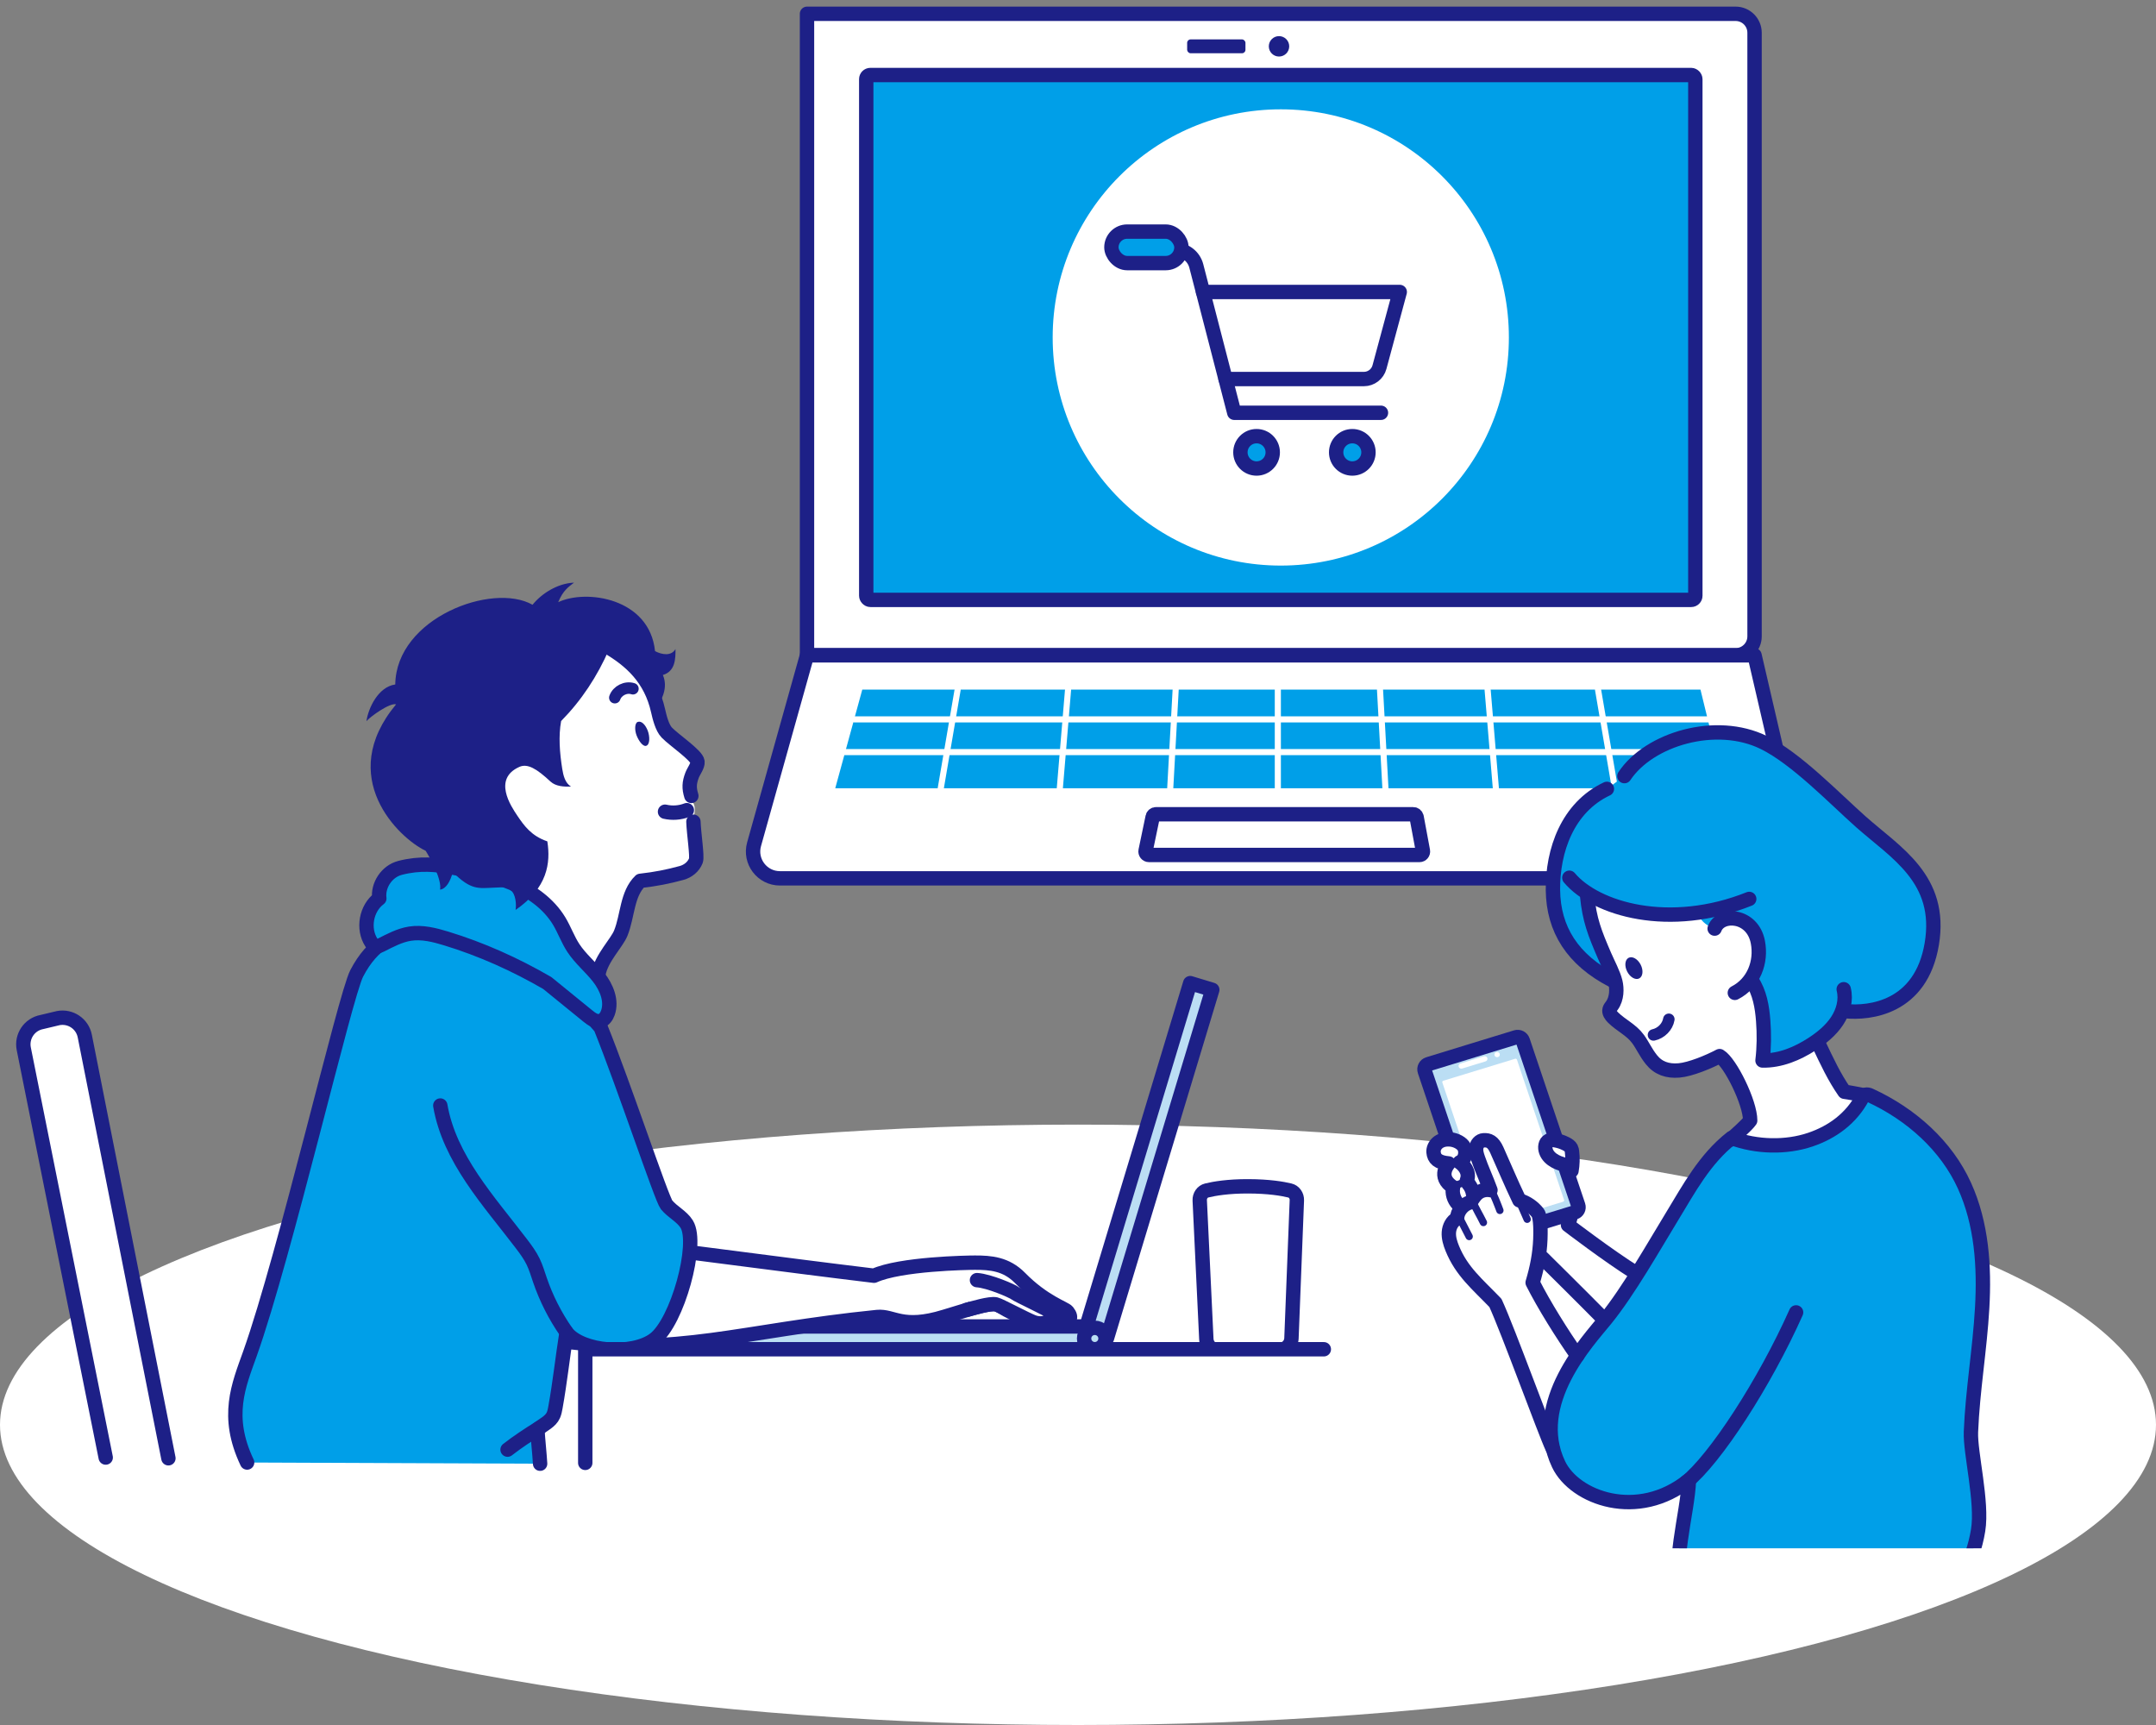 <?xml version="1.0" encoding="UTF-8"?>
<svg id="_レイヤー_2" data-name="レイヤー 2" xmlns="http://www.w3.org/2000/svg" xmlns:xlink="http://www.w3.org/1999/xlink" viewBox="0 0 1500 1200">
  <rect x="0" y="0" width="1500" height="1200" fill="#808080" stroke="none"/>
  <defs>
    <style>
      .cls-1, .cls-2 {
        fill: #009fe8;
      }

      .cls-3 {
        fill: #1d2087;
      }

      .cls-4 {
        stroke-width: 8px;
      }

      .cls-4, .cls-5, .cls-6, .cls-7, .cls-8 {
        fill: none;
      }

      .cls-4, .cls-6, .cls-2, .cls-7, .cls-9, .cls-10, .cls-8 {
        stroke-linecap: round;
        stroke-linejoin: round;
      }

      .cls-4, .cls-2, .cls-7, .cls-9, .cls-10, .cls-8 {
        stroke: #1d2087;
      }

      .cls-11, .cls-9 {
        fill: #fff;
      }

      .cls-6 {
        stroke: #fff;
        stroke-width: 4.25px;
      }

      .cls-2, .cls-9, .cls-10, .cls-8 {
        stroke-width: 10px;
      }

      .cls-7 {
        stroke-width: 5.1px;
      }

      .cls-10, .cls-12 {
        fill: #bbdef4;
      }

      .cls-13 {
        clip-path: url(#clippath);
      }
    </style>
    <clipPath id="clippath">
      <rect class="cls-5" x="970.82" y="502.03" width="416.35" height="575.05"/>
    </clipPath>
  </defs>
  <g id="_レイヤー_1-2" data-name="レイヤー 1">
    <rect class="cls-5" width="1500" height="1200"/>
    <ellipse class="cls-11" cx="750" cy="991.17" rx="750" ry="208.83"/>
    <g>
      <g>
        <g>
          <path class="cls-9" d="M561.46,9.6h646.06c7.27,0,13.18,5.9,13.18,13.18v419.9c0,7.27-5.9,13.18-13.18,13.18h-646.06V9.6h0Z"/>
          <path class="cls-9" d="M561.46,455.85l-36.83,131.47c-3.33,11.9,5.61,23.7,17.97,23.7h690.6c12.01,0,20.9-11.18,18.18-22.88l-30.69-132.28h-659.23Z"/>
          <path class="cls-8" d="M801.93,568.35l-4.9,23.5c-.31,1.5.83,2.91,2.36,2.91h188.2c1.51,0,2.65-1.37,2.37-2.86l-4.37-23.5c-.21-1.14-1.21-1.97-2.37-1.97h-178.94c-1.14,0-2.13.8-2.36,1.92Z"/>
          <rect class="cls-2" x="602.67" y="52.19" width="576.83" height="365.11" rx="2.88" ry="2.88"/>
          <rect class="cls-3" x="825.94" y="27.41" width="40.57" height="9.63" rx="2.37" ry="2.37"/>
          <circle class="cls-3" cx="889.85" cy="32.23" r="7.1"/>
          <polygon class="cls-1" points="599.92 479.71 581.1 548.38 1199.84 548.38 1183.07 479.71 599.92 479.71"/>
          <line class="cls-6" x1="594.33" y1="500.44" x2="1188.26" y2="500.44"/>
          <line class="cls-6" x1="587.95" y1="523.21" x2="1191.43" y2="523.21"/>
          <line class="cls-6" x1="889.03" y1="479.71" x2="889.03" y2="548.38"/>
          <line class="cls-6" x1="960.12" y1="479.71" x2="963.89" y2="548.38"/>
          <line class="cls-6" x1="817.95" y1="479.71" x2="814.17" y2="548.38"/>
          <line class="cls-6" x1="1034.98" y1="479.71" x2="1040.72" y2="548.38"/>
          <line class="cls-6" x1="1111.8" y1="479.71" x2="1123.55" y2="548.38"/>
          <line class="cls-6" x1="743.09" y1="479.71" x2="737.35" y2="548.38"/>
          <line class="cls-6" x1="666.27" y1="479.71" x2="654.52" y2="548.38"/>
        </g>
        <g>
          <circle class="cls-11" cx="891.08" cy="234.75" r="158.7"/>
          <g>
            <g>
              <path class="cls-8" d="M782.44,173.71h35.27c6.87,0,12.87,4.65,14.59,11.3l26.42,102.14h102.06"/>
              <circle class="cls-2" cx="874.24" cy="314.67" r="11.25"/>
              <circle class="cls-2" cx="940.85" cy="314.67" r="11.25"/>
              <path class="cls-8" d="M836.99,203.11h136.86l-14.11,52.27c-1.32,4.9-5.77,8.3-10.84,8.3h-96.24"/>
            </g>
            <rect class="cls-2" x="773.24" y="161.11" width="48.72" height="21.92" rx="10.96" ry="10.96"/>
          </g>
        </g>
      </g>
      <g class="cls-13">
        <g>
          <g>
            <path class="cls-11" d="M1118.23,917.94c-13.13-12.75-46.01-43.47-46.01-43.47.41-7.09.23-20.38.63-27.47,2.93-1.11,12.77-4.24,19.76-6.45.2,1.79-.19,7.42-1.7,11.61,13.08,10.29,31.09,22.09,48.09,34.16-5.49,8.95-20.77,31.61-20.77,31.61Z"/>
            <g>
              <path class="cls-12" d="M1030.12,860.56l-39.16-116.34c-.52-1.54.34-3.2,1.89-3.67l62.77-19.24c1.49-.46,3.08.36,3.57,1.83l39.16,116.34c.52,1.54-.34,3.2-1.89,3.67l-62.77,19.24c-1.49.46-3.08-.36-3.57-1.83Z"/>
              <path class="cls-11" d="M1036.26,850.6l-32.77-97.53c-.18-.53.11-1.09.64-1.25l50-15.29c.53-.16,1.1.14,1.28.66l32.77,97.53c.18.53-.11,1.09-.64,1.25l-50,15.29c-.53.16-1.1-.14-1.28-.66Z"/>
              <path class="cls-8" d="M1029.84,859.74l-38.6-114.66c-.68-2.01.44-4.18,2.46-4.8l61.08-18.73c1.95-.6,4.02.47,4.67,2.4l38.6,114.66c.68,2.01-.44,4.18-2.46,4.8l-61.08,18.73c-1.95.6-4.02-.47-4.67-2.4Z"/>
              <path class="cls-11" d="M1014.85,742.14h0c-.33-.97.23-2.01,1.25-2.32l16.28-4.99c1.02-.31,2.1.22,2.43,1.19h0c.33.97-.23,2.01-1.25,2.32l-16.28,4.99c-1.02.31-2.1-.22-2.43-1.19Z"/>
              <ellipse class="cls-11" cx="1041.59" cy="733.65" rx="1.86" ry="1.78"/>
            </g>
            <path class="cls-11" d="M1093.35,814.42c.77-4.38.89-8.85.35-13.26-.1-.85-.24-1.7-.65-2.48-.68-1.29-2.06-2.2-3.47-2.94-2.45-1.27-5.17-2.15-7.99-2.59-1.33-.21-2.77-.3-3.95.24-1.37.63-2.09,1.96-2.36,3.27-.61,2.93.63,6,2.85,8.29,2.22,2.29,5.34,3.85,8.64,4.82.41.12.83.24,1.19.44.36.2.65.47.94.75,1.25,1.18,2.5,2.37,4.46,3.46Z"/>
            <path class="cls-8" d="M1093.35,814.42c.77-4.38.89-8.85.35-13.26-.1-.85-.24-1.7-.65-2.48-.68-1.29-2.06-2.2-3.47-2.94-2.45-1.27-5.17-2.15-7.99-2.59-1.33-.21-2.77-.3-3.95.24-1.37.63-2.09,1.96-2.36,3.27-.61,2.93.63,6,2.85,8.29,2.22,2.29,5.34,3.85,8.64,4.82.41.12.83.24,1.19.44.36.2.65.47.94.75,1.25,1.18,2.5,2.37,4.46,3.46Z"/>
            <path class="cls-11" d="M1024.76,835.11c1.94-7.22-4.66-13.69-4.5-14.08,2.43-6.02-2.06-10.63-4.68-12.44,4.18-1.82,4.66-7.49,3.1-10.51-1.56-3.01-5.79-5.02-9.29-5.4-8.54-.92-12.38,4.65-12.03,8.84.38,4.49,3.01,7.19,10.52,7.82l-1.11,1.08c-2.67,3.64-3.28,11.19,3.42,15.5-.85,4.11,2.76,11.41,5.55,14.54,1.92-1.46,9.01-5.35,9.01-5.35Z"/>
            <path class="cls-8" d="M1092.98,844.75c-.17,1.55-.55,3.23-2.07,7.42,0,0,28.13,21.55,47.42,33.56"/>
            <path class="cls-8" d="M1073.23,875.18s28.36,28.02,43.16,43.08"/>
            <path class="cls-8" d="M1025.01,833.31c.24-6.78-4.09-10.43-4.21-10.75-.15-.39-.44-.88-.28-1.27,2.43-6.02-2.33-10.95-4.94-12.7,4.18-1.82,4.66-7.49,3.1-10.51-1.56-3.01-5.79-5.02-9.29-5.4-8.54-.92-12.38,4.65-12.03,8.84.38,4.49,3.01,7.19,10.52,7.82,0,0-8.47,9.15,3.09,16.58-.85,4.11.44,8.58,3.38,11.69"/>
            <path class="cls-7" d="M1007.56,809.1c1.87.07,5.36-.18,7.66-.7"/>
            <path class="cls-7" d="M1011.41,824.95c2.71-.74,5.35-1.71,7.87-2.89"/>
          </g>
          <path class="cls-11" d="M1297.23,762.64c-2.37-.51-11.56-1.74-13.97-2.01-7.17-10.32-19.65-37.08-19.65-37.08-10.17,6.57-25,14.43-37.36,14.17,1.1-9.01,1.18-18.38.47-27.62-.74-9.71-3.03-20.52-8.52-28.8,0,0,7.48-12,4.82-25.92-3.71-19.44-23.33-19.96-28.59-12.5l-4.32-9.37c-42.8,10.81-85.89-10.45-85.89-10.45,1.61,16.78,5.33,26.12,12.08,41.75,2.36,5.48,6.17,12.47,7.57,18.23,1.13,4.66,1.15,11.57-2.4,16.46-.63.86-1.35,1.7-1.63,2.7-.58,2.08.89,4.17,2.49,5.72,5.76,5.61,12.65,8.48,17.33,14.9,3.35,4.61,5.62,9.61,9.26,14.03,4.87,5.93,10.91,8.74,18.88,8.08,7.97-.65,21.14-6.3,28.57-10.25,7.4,4.34,21.28,32.32,21.28,44.8-2.68,3.79-8.36,11.04-11.73,13.79,7.67,3.77,19.36,5.4,27.95,4.68,8.78-.73,21.64-2.64,29.53-6.39,17.65-8.37,30.14-20.19,33.84-28.92Z"/>
          <path class="cls-1" d="M1350.18,1112.9c10.94-8.33,21.76-24.57,25.54-47.82,3.21-19.77-5.06-54.38-4.47-68.97,1.16-28.83,6.17-57.42,7.81-86.23s-.27-58.46-12.3-85.03c-13.05-28.83-39.24-50.8-69.77-63.7-7.46,16.53-20.73,25.98-37.5,31.65-16.77,5.68-39.63,6.17-57.15-.34-17.78,15.15-27.36,34.63-38.8,53.4-13.14,21.54-30.39,52.07-46.4,71.84-12.38,15.29-53.01,58.28-32.78,100.9,11.18,23.54,55.11,39.71,90.71,10.98-.96,24.15-13.89,61.06-4.13,82.08l179.25,1.24Z"/>
          <path class="cls-1" d="M1104.84,621.87c23.12,13.55,45.18,15.91,75.22,13.05,0,0,1.74,2.6,3.73,5.04,3.59,4.42,9.16,6.02,9.16,6.02,4.2-11.2,26.35-10.05,30.07,9.4,2.66,13.92-4.23,26.77-4.23,26.77,5.49,8.28,7.19,18.25,7.92,27.96.7,9.23.63,18.61-.47,27.62,12.37.26,23.93-5.24,34.41-11.35,16.83-9.81,21.66-22.95,21.66-22.95,19.97,2.63,54.24-2.28,61.69-46.74,7.58-45.25-25.19-63.55-49.37-85.02-18.49-16.42-44.93-44.05-67.52-55.14-33.04-16.22-79.64-2.63-96.96,23.39l-12.18,8.86c-27.47,12.93-37.82,43-37.54,70.35.28,27.36,15.23,52.52,42.54,62.3,0,0-9.12-22.08-13.17-32.45-5.41-13.83-4.96-27.11-4.96-27.11Z"/>
          <ellipse class="cls-3" cx="1136.77" cy="673.48" rx="5.27" ry="8.06" transform="translate(-181.98 591.55) rotate(-27.09)"/>
          <g>
            <path class="cls-11" d="M1079.72,1007.1c-5.79-12.5-30.35-81.31-39.28-100.7-12.72-13.24-23.48-21.86-30.01-37.89-1.47-3.62-2.65-7.43-2.39-11.27s2.19-7.73,5.73-9.64c.04-4.67,3.91-9.87,9.27-11.2,1.53-2.11,3-4.88,5.37-6.63,2.37-1.75,5.6-2.45,8.58-1.85-3.26-8.84-6.1-14.67-8.6-21.93-.85-2.46-1.71-5.03-1.32-7.57.38-2.54,2.41-5.04,5.16-5.19,3.63-.19,6.48.84,9.14,6.74,5.36,11.88,9.44,21.92,15.71,35.04,5.55,1.67,9.82,4.97,12.75,8.63,2.37,2.96,1.98,15.4,1.85,18.51-.44,10.58-2.36,19.94-5.36,30.11,7.78,15.41,21.21,35.45,31.63,50.44-3.15,5.56-8.84,13.29-11.49,19.09-4.52,9.9-5.32,14.08-6.83,24.81-.58,4.09-.37,14.7.09,20.5Z"/>
            <path class="cls-8" d="M1097.36,943.05c-10.64-15.11-23.27-35.38-31.05-50.79,3.01-10.17,4.92-19.53,5.36-30.11.13-3.12.52-15.55-1.85-18.51-2.92-3.66-7.2-6.96-12.75-8.63-6.27-13.12-10.35-23.17-15.71-35.04-2.67-5.9-5.52-6.93-9.14-6.74-2.75.14-4.77,2.64-5.16,5.19-.38,2.54.47,5.11,1.32,7.57,2.5,7.27,5.34,13.1,8.6,21.93-2.98-.6-6.21.1-8.58,1.85-2.37,1.75-3.83,4.53-5.37,6.63-5.35,1.33-9.23,6.53-9.27,11.2-3.54,1.91-5.47,5.8-5.73,9.64s.92,7.66,2.39,11.27c6.53,16.03,17.29,24.66,30.01,37.89,8.92,19.39,34,88.72,39.79,101.22"/>
            <line class="cls-7" x1="1054.27" y1="829.44" x2="1062.5" y2="848.17"/>
            <path class="cls-7" d="M1036.43,825.51c3.45,6.87,5.55,12.45,7.09,16.52"/>
            <path class="cls-7" d="M1024.56,835.75c2.34,5.35,4.93,9.44,7.5,14.69"/>
            <path class="cls-7" d="M1014.98,846.22c2.28,4.64,4.89,9.32,7.17,13.96"/>
          </g>
          <path class="cls-8" d="M1104.22,623.06c1.61,16.78,5.33,26.12,12.08,41.75,2.36,5.48,6.17,12.47,7.57,18.23,1.13,4.66,1.15,11.57-2.4,16.46-.63.86-1.35,1.7-1.63,2.7-.58,2.08.89,4.17,2.49,5.72,5.76,5.61,12.65,8.48,17.33,14.9,3.35,4.61,5.21,9.23,9.26,14.31,4.77,6,11.21,8.17,19.18,7.52,7.97-.65,20.84-6.02,28.28-9.97,7.4,4.34,21.28,32.32,21.28,44.8-2.68,3.79-10.14,9.92-13.45,13.25"/>
          <path class="cls-8" d="M1264.92,725.41c6.29,13.29,11.17,23.78,18.33,34.09,2.41.26,10.42,1.78,12.79,2.29"/>
          <path class="cls-8" d="M1350.7,1112.39c10.94-8.33,21.76-24.57,25.54-47.82,3.21-19.77-5.57-53.87-4.99-68.45,1.16-28.83,6.17-57.42,7.81-86.23s-.27-58.46-12.3-85.03c-12.51-27.63-36.89-49.65-65.7-62.89-2.03-.93-4.15-.69-5.18,1.22-7.83,14.67-20.82,24.34-36.39,29.61-16.77,5.68-37.27,5.32-54.79-1.19-18.76,14.75-29.72,35.47-41.17,54.24-13.14,21.54-30.39,52.07-46.4,71.84-12.38,15.29-53.01,58.28-32.78,100.9,11.18,23.54,55.11,39.71,90.71,10.98-.96,24.15-12.95,60.24-4.13,82.08"/>
          <path class="cls-8" d="M1172.67,1031.54c20.57-16.34,55.01-69.46,76.93-118.57"/>
          <path class="cls-4" d="M1150.38,719.95c5.39-1.18,9.8-5.68,10.68-10.88"/>
          <path class="cls-8" d="M1218.79,682.15c5.49,8.28,7.19,18.25,7.92,27.96.7,9.23.63,18.61-.47,27.62,12.37.26,24.24-4.78,34.41-11.35,6.78-4.38,13.12-9.58,17.46-16.13,4.33-6.55,6.5-14.6,4.62-22.09"/>
          <path class="cls-8" d="M1130.15,539.91c17.32-26.01,63.92-39.61,96.96-23.39,22.59,11.09,49.03,38.72,67.52,55.14,24.17,21.47,56.95,39.78,49.37,85.02-7.45,44.46-43.11,48.46-60.21,46.74"/>
          <path class="cls-8" d="M1117.97,548.78c-27.47,12.93-37.82,43-37.54,70.35.28,27.36,13.69,48.56,41.36,62.86"/>
          <path class="cls-8" d="M1206.98,690.68c13.15-6.7,18.69-21.37,16.03-35.29-3.71-19.44-25.87-20.6-30.07-9.4"/>
          <path class="cls-8" d="M1091.84,610.6c18.48,21.98,69.77,36.86,125.15,14.74"/>
        </g>
      </g>
      <g>
        <rect class="cls-10" x="791.02" y="680.86" width="16.04" height="253.16" transform="translate(267.91 -196.71) rotate(16.82)"/>
        <rect class="cls-10" x="624.12" y="807.08" width="16.04" height="247.43" transform="translate(1562.94 298.66) rotate(90)"/>
        <circle class="cls-10" cx="761.69" cy="931.14" r="7.45"/>
        <path class="cls-9" d="M117.17,1014.46l-58.19-293.75c-1.68-8.52-9.92-14.08-18.45-12.46l-11.46,2.73c-8.61,1.64-14.23,9.97-12.54,18.57l57.01,284.39"/>
        <path class="cls-11" d="M415.43,676.84c3.71-9.8,12.3-16.99,16.83-26.44,5.88-12.27,4.66-27.74,13.65-38.56,10.86-1.21,21.59-3.45,32.02-6.69,1.48-.46,5.32-7.86,6.35-9.02,1.29-1.44-2.44-24.48-1.85-26.72,3.08-11.57-2.32-12.36-2.46-13.87-.24-2.62,3.65-25.24,3.04-27.93-1.4-6.18-8.8-8.44-13.76-12.38-7.77-6.16-9.7-16.88-12.83-26.28-2.34-7.02-5.61-13.73-9.7-19.89-5.78-8.71-15.97-17.75-26.02-20.64-10.69,19.83-32.91,50.88-33.64,52.88-.62,1.71-7.59,30.23,5.08,42.85-11.5.66-13.58-11.99-25.02-13.35-18.82-2.23-32.81,33.25,11.43,59.01-2.52,11.54-4.46,19.27-10.22,29.59,6.62,5.43,17.32,14.76,21.16,23,6.55,14.04,11.05,25.87,25.93,34.44Z"/>
        <path class="cls-8" d="M422.06,449.6c17.13,9.86,30.8,22.65,35.76,44.68,1.03,4.58,2.82,11.96,6.08,15.33,5.22,5.4,20.79,15.75,21.37,20.25.35,2.72-2.76,6.74-3.73,9.3-2.06,5.43-2.26,8.97-.55,14.52"/>
        <path class="cls-8" d="M462.67,564.67c5.02,1.16,10.39.78,15.19-1.08"/>
        <path id="_楕円形_" data-name="&amp;lt;楕円形&amp;gt;" class="cls-3" d="M442.92,511.67c-1.55-3.97-1.27-8.7.72-9.45,2.7-1.01,5.44,2.05,6.99,6.02,1.55,3.97,1.7,9.95-1.21,10.63-2.07.49-4.94-3.24-6.5-7.2Z"/>
        <path class="cls-4" d="M440.35,479.12c-4.93-1.62-10.88,1.32-12.6,6.22"/>
        <path class="cls-8" d="M482.44,571.63c.28,8.25,2.81,24.27,1.72,27.06-1.69,4.33-5.52,7.38-10,8.6-9.33,2.54-17.74,4.25-28.64,5.47-9.45,9.14-8.71,24.28-13.66,36.46-2.76,6.8-13.48,17.33-15.47,28.26"/>
        <path class="cls-9" d="M610.25,916.18c-95.56,9.62-138.31,27.55-219.59,16.71-4.95-8.01-15.35-39.2,20.71-70.31,64.71,7.81,130.75,16.93,196.71,24.88,18.31-8.3,64.92-9.09,70.25-9.09,10.7-.01,21.64.75,31.36,10.66,16.35,16.68,31.22,21.14,32.94,23.31,7.6,9.56-10.75,7.31-11.83,7.32-10.75.11-19.73-1.76-35.83-11.63-3.99-2.44-13.91.56-37.82,7.94-29.56,9.12-35.55-.93-46.9.21Z"/>
        <path class="cls-9" d="M679.72,890.53c8.49.57,24.62,7.63,26.17,8.93,1.45,1.22,27.52,13.56,27.36,14.16-1.86,7.12-9.08,8.09-14.27,6.15-5.26-1.97-23.36-11.76-26.08-12.37-4.23-.95-16.15,2.74-20.34,3.84"/>
        <path class="cls-2" d="M171.93,1017.4c-15.35-32.21-5.86-53.76,1.95-75.67,24.39-68.48,66.1-248.83,74.29-264.58,22.16-42.63,59.87-28.29,86.05-17.09,32.97,14.11,60.17,26.69,83.67,54.68,16.23,40.31,42.41,119.13,45.86,123.38,4.1,5.05,10.59,7.93,14.02,13.45,8.46,13.59-6.4,67.92-22.44,80.11-15.36,11.67-50.61,8.71-61.17-4.78-2.76,17.45-4.56,34.59-7.69,51.97-.34,1.9-.69,3.81-1.46,5.58-1.98,4.53-7.1,6.59-11.13,9.94.44,7.47,1.45,16.37,1.89,23.84"/>
        <path class="cls-8" d="M393.93,926.52c-7.74-11.11-13.92-23.3-18.3-36.11-1.46-4.27-2.73-8.63-4.69-12.7-2.17-4.5-5.16-8.55-8.19-12.53-22.76-29.88-50.05-59.1-56.42-96.12"/>
        <path class="cls-2" d="M278.26,603.78c-9.05,2.32-15.57,11.97-14.36,21.23-9.19,6.84-11.74,21.1-5.51,30.7.8,1.24,1.88,2.49,3.34,2.67,1.11.14,2.19-.37,3.19-.88,6.54-3.29,13.12-6.88,20.35-8,8.43-1.3,16.98.86,25.13,3.35,24.5,7.47,48.05,18.06,70.35,30.99,9.42,7.66,18.83,15.31,28.25,22.97,2.51,2.04,5.54,4.21,8.68,3.45,2.6-.63,4.33-3.12,5.23-5.64,2.99-8.42-.94-17.81-6.45-24.85-5.51-7.04-12.61-12.78-17.52-20.25-3.88-5.91-6.24-12.69-9.88-18.75-7.38-12.26-19.69-20.94-32.9-26.46-13.2-5.52-27.39-8.19-41.46-10.83-11.01-2.06-22.34-3.34-36.45.28Z"/>
        <path class="cls-8" d="M375.32,993.3c-7.09,4.37-15.64,10-22.19,15.14"/>
        <path class="cls-3" d="M456.58,492.11c3.61-4.74,8.49-13.52,4.6-22.55,8.68-2.57,8.83-11.3,8.79-18.07-2.8,4.96-9.21,4.14-14.24,1.47-3.79-36.95-47.88-43.3-67.36-34.05,3.35-8.16,7.21-10.67,11-13.6-11.75.51-22.8,7.85-28.87,15.4-27.91-15.87-94.83,9.15-95.51,55.44-11.98,1.68-18.76,16.62-20.05,25.51,2.62-3.08,16.34-12.99,20.62-11.66-42.11,50.58,1.7,92.89,20.6,101.87,3.68,5.94,11.32,20.15,10,27,4.18-.48,7.22-5.8,8.86-12.19,12.7,12.82,18.09,11.21,28.52,10.82,12.08-.45,8.09-.76,11.9,1.98,3.29,2.36,3.93,9.53,3.27,13.52,22.27-15.34,24.47-32.71,22.09-47.71-10.96-3.73-15.98-10.6-20.89-17.89-4.5-6.68-17.14-25.58,1.41-33.91,5.77-2.59,12.21,1.39,21.67,10.19,3.62,3.36,9.34,3.7,14.27,3.48-4.09-2.44-5.35-7.67-6.1-12.37-1.77-11.21-2.68-22.72-.76-33.21,13.98-14.16,25.19-31.05,33.44-50.1,8.49,6.08,16.45,12.9,23.77,20.35,3.81,3.88,9.36,15.84,8.96,20.31Z"/>
        <path class="cls-9" d="M898.51,930.94l3.76-95.94c.13-3.23-1.9-6.11-4.84-6.82-5.24-1.27-14.7-2.88-29.04-2.92-14.04-.04-23.56,1.61-28.86,2.91-2.95.72-4.99,3.63-4.83,6.88l4.59,96.46c.12,2.49,1.29,4.77,3.18,6.23,4.08,3.15,12.35,7.9,25.07,7.8,13.02-.09,22.51-4.86,27.3-7.95,2.19-1.41,3.57-3.91,3.68-6.65Z"/>
        <polyline class="cls-11" points="922.53 938.61 407.18 938.61 407.18 1017.65 923.8 1016.46"/>
        <polyline class="cls-8" points="921.03 938.61 407.18 938.61 407.18 1017.65"/>
      </g>
    </g>
  </g>
</svg>
